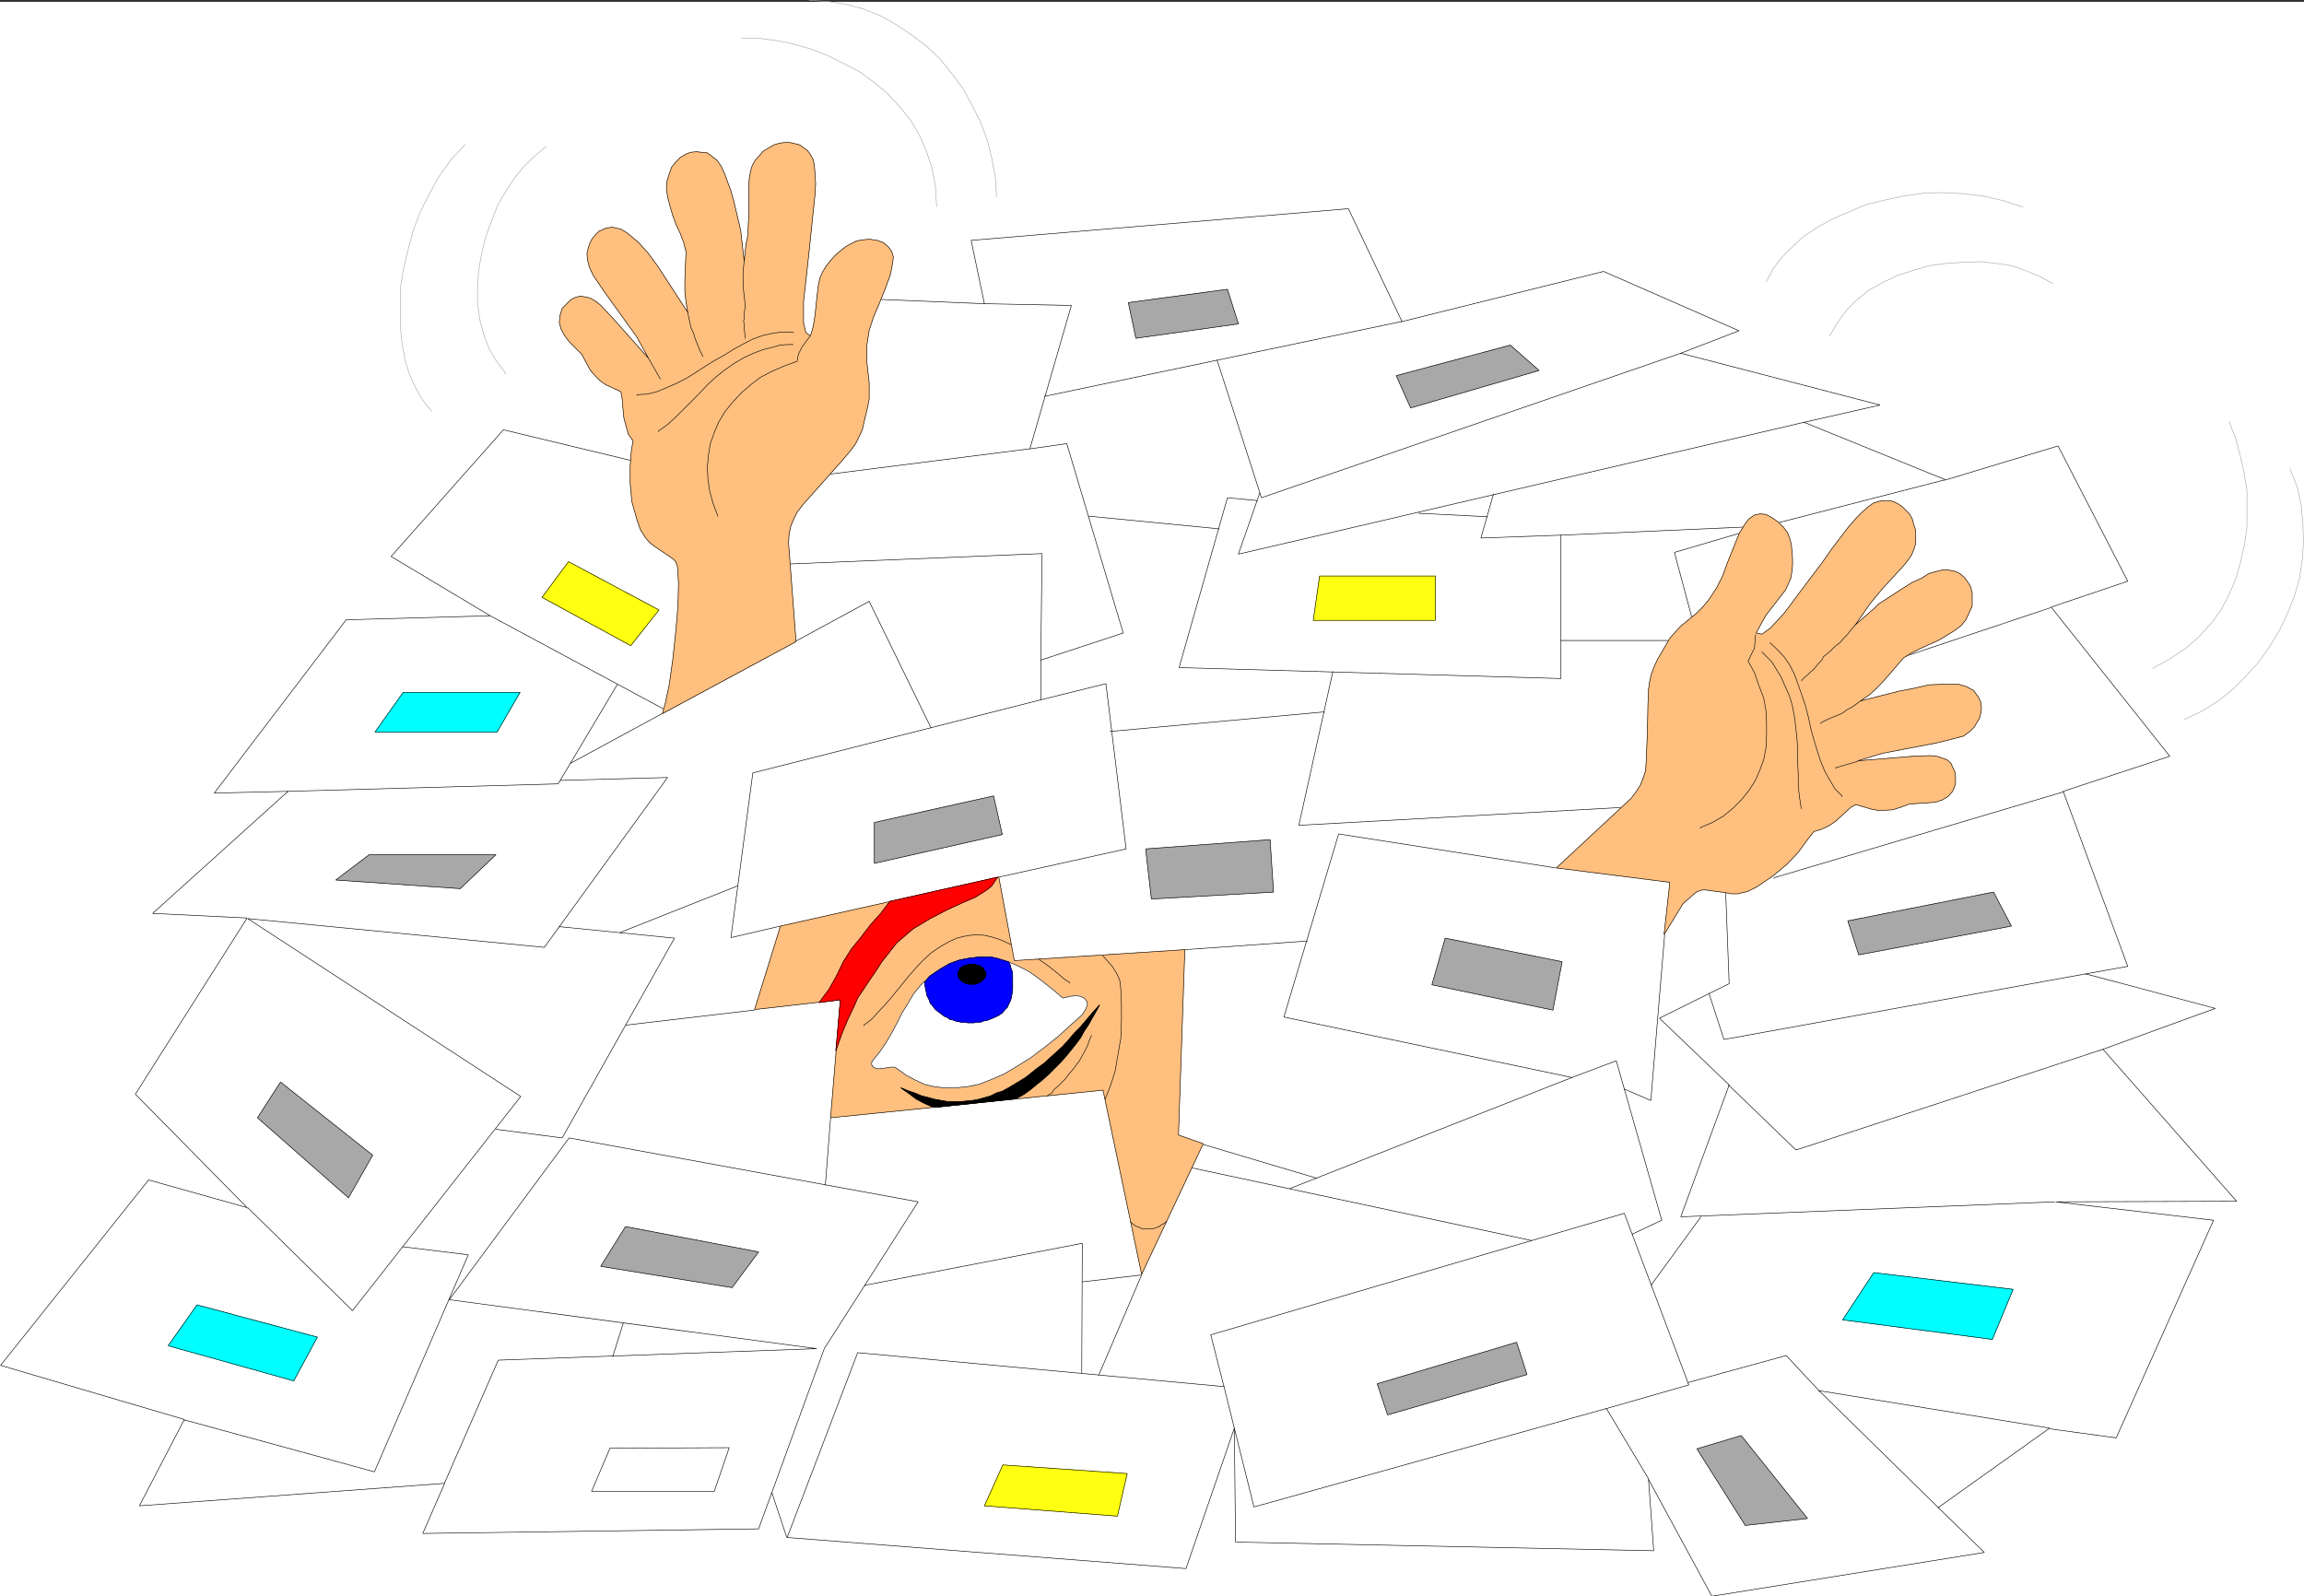 <svg width="3996.021" height="2768.801" viewBox="0 0 2997.016 2076.601" xmlns="http://www.w3.org/2000/svg"><rect x="0" y="0" width="2997.016" height="2076.601" fill="#333333" stroke="none"/><defs><clipPath id="a"><path d="M0 0h2998v2074.219H0Zm0 0"/></clipPath><clipPath id="b"><path d="M0 0h2997v2074.219H0Zm0 0"/></clipPath><clipPath id="c"><path d="M0 269h2910v1805.219H0Zm0 0"/></clipPath><clipPath id="d"><path d="M0 268h2910v1806.219H0Zm0 0"/></clipPath></defs><g clip-path="url(#a)" transform="translate(0 2.382)"><path style="fill:#fff;fill-opacity:1;fill-rule:nonzero;stroke:none" d="M0 2074.219h2997.016V-1.988H0Zm0 0"/></g><g clip-path="url(#b)" transform="translate(0 2.382)"><path style="fill:#fff;fill-opacity:1;fill-rule:evenodd;stroke:#fff;stroke-width:.19;stroke-linecap:square;stroke-linejoin:bevel;stroke-miterlimit:10;stroke-opacity:1" d="M.19 0h766.12v531H.19Zm0 0" transform="matrix(3.91 0 0 -3.91 0 2074.22)"/></g><g clip-path="url(#c)" transform="translate(0 2.382)"><path style="fill:#fff;fill-opacity:1;fill-rule:evenodd;stroke:none" d="m239.762 1844.273-58.453 112.372 397.097-29.247-28.465 65.18 436.825-5.98 17.246-47.196 19.469 58.418 519.25 40.465 62.91-182.789 1.527 148.305 543.957 11.261-6.766-92.902 82.426 152.059 354.402-56.93-59.94-58.414 143.847-102.598 87.664 11.965 126.605-283.125-205.273-23.969 235.262-.742-173.836-197.726 146.117-53.176-168.602-44.926 54.703-9.738-83.91-227.719 138.61-45.668-154.329-194.016 99.63-33.703-90.637-175.988-146.118 44.184-184.316-74.918 98.883-22.442-259.23-67.41 75.695-29.246-176.106-77.144-262.203 65.18-69.715-146.821-490.746 41.21 17.242 82.384-146.113-5.98-131.105 253.913-348.418-83.906L508.73 721.555l128.875 77.144-187.289 5.239-171.613 225.453 95.914-2.27-176.066 158.785 122.89 5.985-145.375 229.203 145.375 147.562-128.132-35.972L.742 1773.894zm0 0"/></g><g clip-path="url(#d)" transform="translate(0 2.382)"><path style="fill:none;stroke:#fff;stroke-width:.19;stroke-linecap:square;stroke-linejoin:bevel;stroke-miterlimit:10;stroke-opacity:1" d="M61.32 58.81 46.37 30.07l101.56 7.48-7.28-16.67 111.72 1.53 4.41 12.07 4.98-14.94 132.8-10.35 16.09 46.75.39-37.93 139.12-2.88-1.73 23.76L569.51 0l90.64 14.56-15.33 14.94 36.79 26.24 22.42-3.06 32.38 72.41-52.5 6.13 60.17.19-44.46 50.57 37.37 13.6-43.12 11.49 13.99 2.49-21.46 58.24 35.45 11.68-39.47 49.62 25.48 8.62-23.18 45.01-37.37-11.3-47.14 19.16 25.29 5.74-66.3 17.24 19.36 7.48-45.04 19.73-67.06-16.67-17.83 37.55-125.51-10.54 4.41-21.07-37.37 1.53-33.53-64.94-89.11 21.46-37.37-42.15 32.96-19.73-47.9-1.34-43.89-57.66 24.53.58-45.03-40.61 31.43-1.53-37.18-58.62 37.18-37.74-32.77 9.2L.19 76.81zm0 0" transform="matrix(3.91 0 0 -3.91 0 2074.22)"/><path style="fill:none;stroke:#000;stroke-width:.19;stroke-linecap:square;stroke-linejoin:bevel;stroke-miterlimit:10;stroke-opacity:1" d="M61.32 58.81 46.37 30.07l101.56 7.48-7.28-16.67 111.72 1.53 4.41 12.07 4.98-14.94 132.8-10.35 16.09 46.75.39-37.93 139.12-2.88-1.73 23.76L569.51 0l90.64 14.56-15.33 14.94 36.79 26.24 22.42-3.06 32.38 72.41-52.5 6.13 60.17.19-44.46 50.57 37.37 13.6-43.12 11.49 13.99 2.49-21.46 58.24 35.45 11.68-39.47 49.62 25.48 8.62-23.18 45.01-37.37-11.3-47.14 19.16 25.29 5.74-66.3 17.24 19.36 7.48-45.04 19.73-67.06-16.67-17.83 37.55-125.51-10.54 4.41-21.07-37.37 1.53-33.53-64.94-89.11 21.46-37.37-42.15 32.96-19.73-47.9-1.34-43.89-57.66 24.53.58-45.03-40.61 31.43-1.53-37.18-58.62 37.18-37.74-32.77 9.2L.19 76.81zm0 0" transform="matrix(3.91 0 0 -3.91 0 2074.22)"/></g><path style="fill:none;stroke:#000;stroke-width:.19;stroke-linecap:square;stroke-linejoin:bevel;stroke-miterlimit:10;stroke-opacity:1" d="m327.49 430.05 28.93-.58-13.79-47.69-66.5-8.43v-.19m66.69 8.62 12.07 1.72 18.78-63.02-27.4-9.01v-13.21l21.65 5.36 6.71-54.98-42.35-9.38v-.2m-126.86 64.37-19.74-33.14-89.87-2.49v-.19" transform="matrix(3.91 0 0 -3.91 0 2076.602)"/><path style="fill:none;stroke:#000;stroke-width:.19;stroke-linecap:square;stroke-linejoin:bevel;stroke-miterlimit:10;stroke-opacity:1" d="m186.45 271.44 35.64.96-41-56.51-98.69 9.57 90.83-59.19-55.96-71.26L82.4 129.3v-.19" transform="matrix(3.91 0 0 -3.91 0 2076.602)"/><path style="fill:none;stroke:#000;stroke-width:.19;stroke-linecap:square;stroke-linejoin:bevel;stroke-miterlimit:10;stroke-opacity:1" d="m133.95 116.28 21.84-2.69-31.23-72.21-63.05 17.24v-.19m86.42-20.69 17.83 40.8 105.96 3.83-122.25 16.28 39.86 53.83 116.12-21.26-31.23-48.85-17.44-47.89v-.19m5.17-14.56 23.38 61.3 121.87-11.3 9.97-40.04 117.27 32.76 13.99-23.37v-.19M681.8 55.94l-76.65 12.45 39.67-38.89v-.19m38.71 101.91-124.37-4.98 16.1 43.86-23.19 22.22 23.19 11.5-1.15 30.26v-.19" transform="matrix(3.91 0 0 -3.91 0 2076.602)"/><path style="fill:none;stroke:#000;stroke-width:.19;stroke-linecap:square;stroke-linejoin:bevel;stroke-miterlimit:10;stroke-opacity:1" d="m568.55 200.56 4.98-15.32 120.34 21.83v-.19m5.75-24.9-102.13-33.52-22.42 21.64v-.19m111.33 97.7-96.2-28.55v-.19m91.98 90.04-48.09-16.1v-.19m-215.77 51.92-9.97.95-16.09-56.51 127.04-3.64v47.7l60.56 2.68v-.19m12.07 1.73 55 14.17v-.19" transform="matrix(3.91 0 0 -3.91 0 2076.602)"/><path style="fill:none;stroke:#000;stroke-width:.19;stroke-linecap:square;stroke-linejoin:bevel;stroke-miterlimit:10;stroke-opacity:1" d="M519.3 317.99h35.84v-.19m-111.72-10.16-11.31-51.14 107.51 5.94v-.2m-22.04-19.92-72.24 11.3-18.21-60.91 95.81-20.12 14.76 5.56 15.14-53.06-9.77-4.6v-.19m22.8 5.94-16.48-22.61v-.19" transform="matrix(3.91 0 0 -3.91 0 2076.602)"/><path style="fill:none;stroke:#000;stroke-width:.19;stroke-linecap:square;stroke-linejoin:bevel;stroke-miterlimit:10;stroke-opacity:1" d="m407.2 69.73-4.4 17.24 137.58 40.42 21.46-57.09-27.4-7.85v-.19" transform="matrix(3.91 0 0 -3.91 0 2076.602)"/><path style="fill:none;stroke:#000;stroke-width:.19;stroke-linecap:square;stroke-linejoin:bevel;stroke-miterlimit:10;stroke-opacity:1" d="m561.46 71.07 32.77 9 10.92-11.68v-.2m-208.68 74.33 112.87-24.14v-.19m-80.29 17.43 93.89 36.97v-.19" transform="matrix(3.91 0 0 -3.91 0 2076.602)"/><path style="fill:none;stroke:#000;stroke-width:.19;stroke-linecap:square;stroke-linejoin:bevel;stroke-miterlimit:10;stroke-opacity:1" d="m400.11 150.37 37.94-11.3v-.19m-78.18-64.56.19 43.11-72.43-13.99v-.19m-11.31 55.94-1.72-22.23v-.19m85.46-32.18 19.74 2.3-14.18-33.14v-.19m-200.63 81.79 22.04-2.87 37.36 66.47-38.32 3.83v-.19m160.2 75.67-95.82-24.33-7.28-54.79 16.48 3.83v-.19m-51.35-32.75 42.54 4.98v-.2" transform="matrix(3.91 0 0 -3.91 0 2076.602)"/><path style="fill:none;stroke:#000;stroke-width:.19;stroke-linecap:square;stroke-linejoin:bevel;stroke-miterlimit:10;stroke-opacity:1" d="m245.47 236.38-39.09-15.51v-.19m-16.48 56.51 99.26 53.82 20.51-41.95v-.19m-46.76 54.59 83.74 3.45-.38-35.24v-.2m-183.2 14.75L221.14 295v-.19m141.03 64.55 43.31-4.21v-.19m-58.06 44.25 118.8 24.9v-.19" transform="matrix(3.91 0 0 -3.91 0 2076.602)"/><path style="fill:none;stroke:#000;stroke-width:.19;stroke-linecap:square;stroke-linejoin:bevel;stroke-miterlimit:10;stroke-opacity:1" d="m404.9 411.28 14.76-45.79 139.5 48.08v-.19" transform="matrix(3.91 0 0 -3.91 0 2076.602)"/><path style="fill:none;stroke:#000;stroke-width:.19;stroke-linecap:square;stroke-linejoin:bevel;stroke-miterlimit:10;stroke-opacity:1" d="m419.08 367.03-7.09-20.31 188.18 43.87v-.19" transform="matrix(3.91 0 0 -3.91 0 2076.602)"/><path style="fill:none;stroke:#000;stroke-width:.19;stroke-linecap:square;stroke-linejoin:bevel;stroke-miterlimit:10;stroke-opacity:1" d="m519.3 353.04-26.63-.96 4.21 14.75v-.19" transform="matrix(3.91 0 0 -3.91 0 2076.602)"/><path style="fill:none;stroke:#000;stroke-width:.19;stroke-linecap:square;stroke-linejoin:bevel;stroke-miterlimit:10;stroke-opacity:1" d="m471.97 360.32 22.81-1.15v-.19m-125.52-71.26 71.29 6.51v-.19m-46.38-78.92 40.63 2.87v-.19m119 2.3-4.6-55.17-8.82 3.83v-.19M207.34 90.8l-3.45-10.92v-.19m374.63 273.93-21.47-6.32 5.75-21.46v-.19" transform="matrix(3.91 0 0 -3.91 0 2076.602)"/><path style="fill:#fff;fill-opacity:1;fill-rule:evenodd;stroke:#fff;stroke-width:.19;stroke-linecap:square;stroke-linejoin:bevel;stroke-miterlimit:10;stroke-opacity:1" d="m202.93 49.23 39.67.19-4.99-14.56H196.8zm0 0" transform="matrix(3.91 0 0 -3.91 0 2076.602)"/><path style="fill:none;stroke:#000;stroke-width:.19;stroke-linecap:square;stroke-linejoin:bevel;stroke-miterlimit:10;stroke-opacity:1" d="m202.93 49.23 39.67.19-4.99-14.56H196.8zm0 0" transform="matrix(3.91 0 0 -3.91 0 2076.602)"/><path style="fill:none;stroke:#a8a8a8;stroke-width:.19;stroke-linecap:square;stroke-linejoin:bevel;stroke-miterlimit:10;stroke-opacity:1" d="m154.64 482.92-4.6-4.98-4.02-5.56-3.26-5.94-3.07-6.13-2.29-6.12-1.73-6.52-1.53-6.51-.96-6.13v-12.26l.57-5.94.96-5.36 1.54-4.98 2.1-4.6 2.3-4.02 2.88-3.45v-.19m38.13 88.11-3.64-3.06-3.64-3.45-3.26-4.02-2.87-4.41-2.69-4.59-2.1-5.37-1.92-5.36-1.34-5.56-.96-5.36-.38-5.56v-5.55l.76-5.36 1.34-4.99 1.73-4.59 2.49-4.22 3.07-4.02v-.19m78.56 111.68h5.75l5.94-.77 5.56-1.15 5.94-1.72 5.37-2.11 5.36-2.68 5.17-2.68 4.99-3.64 4.21-3.45 4.03-4.41 3.64-4.4 3.06-5.17 2.3-5.18 1.92-5.74 1.15-6.13.38-6.52v-.19M269.23 531l6.14-.38 6.13-.96 5.75-1.53 5.74-2.3 5.37-3.07 5.17-3.45 4.99-3.83 4.4-4.21 3.84-4.79 3.83-5.17 2.87-5.37 2.88-5.74 2.11-5.75 1.53-6.13 1.15-6.13.38-6.32v-.19m341.48-3.45-6.52 2.11-6.71 1.53-6.51.77-6.9.38-6.32-.19-6.71-.96-6.32-1.34-6.33-1.53-5.75-2.49-5.36-2.3-5.17-2.88-4.6-3.06-3.84-3.64-3.45-3.45-2.68-3.64-2.11-4.02v-.19m95.24-.58-4.21 2.3-4.6 1.92-4.79 1.72-5.18.77-5.36.57-5.56-.19-5.75-.38-5.75-.77-5.17-1.53-5.37-1.72-4.79-2.3-4.79-2.69-3.83-3.06-3.45-3.45-3.07-4.21-2.49-4.22v-.19m132.8-28.54 2.11-5.36 1.53-5.75 1.34-5.94.96-5.94v-11.87l-.77-5.75-1.34-5.94-1.53-5.55-2.3-5.37-2.68-5.17-3.45-4.6-4.03-4.4-4.4-3.83-5.18-3.45-5.56-3.07v-.19m45.61 66.47 2.3-5.94 1.34-5.94.58-6.13.19-6.32-.38-5.93-.96-6.33-1.73-5.93-2.3-5.75-2.68-5.56-3.26-5.36-3.64-5.17-4.21-4.6-4.41-4.41-4.79-3.83-5.18-3.25-5.94-2.88v-.19" transform="matrix(3.91 0 0 -3.91 0 2076.602)"/><path style="fill:#ffbf7f;fill-opacity:1;fill-rule:evenodd;stroke:#ffbf7f;stroke-width:.19;stroke-linecap:square;stroke-linejoin:bevel;stroke-miterlimit:10;stroke-opacity:1" d="m220.37 293.66 44.46 23.94-2.5 32.95.2 2.88.57 2.68.96 2.3 1.15 2.29 1.92 2.49 6.13 6.9 6.32 7.09 3.26 3.83 1.72 2.3.96 1.91 1.34 2.88.58 2.49 1.15 4.79.57 2.87v5.56l-.76 6.7v5.75l.76 4.98 1.54 4.59 1.72 4.03 2.3 5.74 1.53 4.22.58 3.06.38 2.68-.57 1.92-1.15 1.53-1.54 1.34-2.11.77-2.49.38-2.3-.19-2.1-.38-1.92-.96-1.72-.96-1.92-1.53-1.73-1.53-1.53-1.73-1.34-1.72-1.15-1.92-.77-1.72-.57-2.3-.38-3.06-.77-7.28-.58-3.64-.95-3.26-1.54 1.15-.76 3.26v7.08l1.15 10.16 1.15 10.72.57 5.56.96 9.19.19 3.64-.19 3.07-.19 2.49-.39 2.3-.95 1.72-.96 1.34-1.34.96-1.34.96-1.54.38-1.72.39h-1.54l-1.72-.2-1.92-.57-1.72-.96-1.92-1.15-1.15-1.34-1.53-1.72-.96-1.73-.57-1.91-.39-2.11-.19-2.68v-9.96l-.38-6.9-.58-2.87-.57-5.37-.96 8.24-.19 1.92-2.3 9.77-.96 3.44-1.15 3.07-.96 2.68-1.15 2.49-1.34 1.92-1.72 1.34-1.53 1.15-1.92.19-1.73.19-1.91-.19-1.53-.58-1.92-1.15-1.53-1.53-1.35-1.72-.76-2.11-.77-2.49-.19-2.68.38-2.49.77-3.07.96-3.25 1.15-3.07 1.34-2.87 1.15-3.07.77-3.06-.39-9.2v-4.02l.39-3.45.57-3.44-7.09 10.91-2.87 4.41-3.07 4.21-3.26 3.64-3.64 3.07-1.15.77-1.34.76-1.15.19-1.53.39-1.15-.2-1.15-.19-1.15-.57-.96-.38-1.15-1.15-1.15-1.35-.77-1.53-.57-1.72-.38-1.73.19-2.1.57-2.3 1.34-2.87 3.64-5.37 10.74-14.94 4.02-7.28-12.26 13.79-3.84 4.03-1.72 1.34-1.73.95-1.72.39-1.53.19-1.54-.38-1.53-.77-1.34-1.34-1.53-1.53-.77-2.49-.19-2.3.57-2.11 1.15-2.11 1.54-2.1 2.1-2.11 2.11-2.11 1.53-2.87 1.35-2.49 1.72-1.92 1.53-1.53 1.92-1.34 1.72-.77 3.26-1.53.38-2.11.58-6.51.77-2.87.76-2.69 1.54-2.1-.58-3.45-.38-4.98v-5.75l.57-6.13 1.73-6.13 1.15-3.25 1.72-2.69 1.34-1.53 1.73-1.34 5.94-4.02.96-.96.57-1.53.38-5.56-.19-7.66-.76-8.81-.96-9-1.15-8.24-1.34-6.32zm0 0" transform="matrix(3.91 0 0 -3.91 0 2076.602)"/><path style="fill:none;stroke:#000;stroke-width:.19;stroke-linecap:square;stroke-linejoin:bevel;stroke-miterlimit:10;stroke-opacity:1" d="m220.37 293.66 44.46 23.94-2.5 32.95.2 2.88.57 2.68.96 2.3 1.15 2.29 1.92 2.49 6.13 6.9 6.32 7.09 3.26 3.83 1.72 2.3.96 1.91 1.34 2.88.58 2.49 1.15 4.79.57 2.87v5.56l-.76 6.7v5.75l.76 4.98 1.54 4.59 1.72 4.03 2.3 5.74 1.53 4.22.58 3.06.38 2.68-.57 1.92-1.15 1.53-1.54 1.34-2.11.77-2.49.38-2.3-.19-2.1-.38-1.92-.96-1.72-.96-1.92-1.53-1.73-1.53-1.53-1.73-1.34-1.72-1.15-1.92-.77-1.72-.57-2.3-.38-3.06-.77-7.28-.58-3.64-.95-3.26-1.54 1.15-.76 3.26v7.08l1.15 10.16 1.15 10.72.57 5.56.96 9.19.19 3.64-.19 3.07-.19 2.49-.39 2.3-.95 1.72-.96 1.34-1.34.96-1.34.96-1.54.38-1.72.39h-1.54l-1.72-.2-1.92-.57-1.72-.96-1.92-1.15-1.15-1.34-1.53-1.72-.96-1.73-.57-1.91-.39-2.11-.19-2.68v-9.96l-.38-6.9-.58-2.87-.57-5.37-.96 8.24-.19 1.92-2.3 9.77-.96 3.44-1.15 3.07-.96 2.68-1.15 2.49-1.34 1.92-1.72 1.34-1.53 1.15-1.92.19-1.73.19-1.91-.19-1.53-.58-1.92-1.15-1.53-1.53-1.35-1.72-.76-2.11-.77-2.49-.19-2.68.38-2.49.77-3.07.96-3.25 1.15-3.07 1.34-2.87 1.15-3.07.77-3.06-.39-9.2v-4.02l.39-3.45.57-3.44-7.09 10.91-2.87 4.41-3.07 4.21-3.26 3.64-3.64 3.07-1.15.77-1.34.76-1.15.19-1.53.39-1.15-.2-1.15-.19-1.15-.57-.96-.38-1.15-1.15-1.15-1.35-.77-1.53-.57-1.72-.38-1.73.19-2.1.57-2.3 1.34-2.87 3.64-5.37 10.74-14.94 4.02-7.28-12.26 13.79-3.84 4.03-1.72 1.34-1.73.95-1.72.39-1.53.19-1.54-.38-1.53-.77-1.34-1.34-1.53-1.53-.77-2.49-.19-2.3.57-2.11 1.15-2.11 1.54-2.1 2.1-2.11 2.11-2.11 1.53-2.87 1.35-2.49 1.72-1.92 1.53-1.53 1.92-1.34 1.72-.77 3.26-1.53.38-2.11.58-6.51.77-2.87.76-2.69 1.54-2.1-.58-3.45-.38-4.98v-5.75l.57-6.13 1.73-6.13 1.15-3.25 1.72-2.69 1.34-1.53 1.73-1.34 5.94-4.02.96-.96.57-1.53.38-5.56-.19-7.66-.76-8.81-.96-9-1.15-8.24-1.34-6.32zm0 0" transform="matrix(3.91 0 0 -3.91 0 2076.602)"/><path style="fill:none;stroke:#000;stroke-width:.19;stroke-linecap:square;stroke-linejoin:bevel;stroke-miterlimit:10;stroke-opacity:1" d="m269.42 419.13-1.34-1.72-1.34-1.92-1.15-2.3-.38-2.3-4.22-1.53-4.02-1.72-4.03-2.11-3.25-2.49-3.07-2.68-2.87-3.07-2.49-3.06-2.11-3.45-1.54-3.64-1.34-3.83-.57-3.64-.38-4.02.19-3.84.57-4.02 1.15-4.21 1.53-4.02v-.2m25.3 61.11-3.26.19-3.45-.38-3.45-.77-3.25-1.15-3.07-1.53-3.45-1.91-3.07-1.92-3.45-1.92-3.06-1.91-3.26-2.11-3.06-1.91-3.45-1.73-3.07-1.34-3.26-1.34-3.06-.77-3.45-.19v-.19m51.93 16.86h-2.11l-2.3-.19-2.68-.77-3.07-.77-3.06-1.15-3.26-1.53-3.26-1.91-3.26-2.3-2.87-2.3-2.68-2.49-2.5-2.68-2.87-2.88-2.49-2.49-2.68-2.68-2.69-2.49-3.06-2.11v-.19m28.55 56.9-.19-1.92-.19-2.3v-3.64l.19-2.11.19-2.1.38-2.88-.19-1.34-.19-1.34v-1.34l-.19-1.34.19-1.15v-1.53l.19-1.15.19-1.53v-.19m-19.16 8.62.38-1.92.39-1.72.38-1.73.77-1.53.57-1.92.77-1.91.76-1.92.96-1.91v-.19m-18.01-.58 3.83-6.7v-.2" transform="matrix(3.91 0 0 -3.91 0 2076.602)"/><path style="fill:#ffbf7f;fill-opacity:1;fill-rule:evenodd;stroke:#ffbf7f;stroke-width:.19;stroke-linecap:square;stroke-linejoin:bevel;stroke-miterlimit:10;stroke-opacity:1" d="m553.6 220.1 1.92 17.43-37.75 4.79 24.91 23.18 1.73 2.3 1.34 2.11.96 2.49.76 2.29.19 3.26.39 9.2.19 9.57.19 4.98.38 2.69.58 2.49.96 2.49 1.15 2.49 2.49 4.21 1.53 2.68 1.53 1.73 2.11 2.3 5.18 4.21 2.1 2.11 1.92 2.3 2.68 4.02 2.11 4.21 1.53 4.22 2.3 5.74 1.73 4.22 1.53 2.49 1.53 2.11 1.92 1.34 1.92.38 1.91-.19 2.11-1.15 1.92-1.34 1.72-1.73 1.34-1.72.77-1.92.57-2.1.2-2.3.19-2.3v-2.3l-.19-2.11-.39-2.29-.76-1.73-.96-2.11-1.92-2.49-4.6-5.93-1.72-3.07-1.54-2.87 1.92-.39 2.88 2.11 4.59 4.98 6.14 8.24 6.51 8.62 3.07 4.4 5.55 7.28 2.5 2.88 2.1 2.1 1.92 1.73 1.92 1.34 1.91.57 1.73.2h1.53l1.53-.39 1.54-.76 1.34-.96 1.15-1.15 1.15-1.15.95-1.72.58-2.11.57-1.73v-4.21l-.57-1.92-.77-1.91-1.15-1.72-1.53-1.92-2.11-2.3-4.79-5.17-4.41-5.36-1.72-2.5-3.07-4.4 6.33 5.55 1.34 1.35 8.24 5.36 3.06 1.91 3.07 1.35 2.3 1.53 2.68.76 2.3.58 2.11-.19 1.92-.39 1.53-.76 1.53-1.34.96-1.34.96-1.54.57-2.1v-4.41l-.95-2.11-1.15-2.49-1.54-1.91-2.3-1.73-2.49-1.53-2.87-1.72-3.07-1.34-2.87-1.34-3.07-1.54-2.49-1.53-5.94-6.9-2.87-3.06-2.5-2.3-3.06-2.11 12.84 3.26 4.98.96 4.98 1.15 5.18.19h4.59l1.35-.38 1.34-.39 1.34-.76 1.15-.58.57-.96.77-.95.58-1.15.38-.96.19-1.73-.19-1.72-.38-1.53-.96-1.73-.96-1.53-1.34-1.34-2.11-1.53-2.87-.77-6.14-1.53-9-1.72-9.01-1.73-8.24-2.49 18.59 1.53 5.56.2 2.1-.2 1.73-.57 1.72-.58 1.34-1.14.58-1.35.77-1.53.19-1.91v-2.3l-.96-2.3-1.53-1.73-1.92-1.14-2.3-.77-2.68-.19-2.88-.19-3.06-.2-3.07-1.14-2.49-.77-2.68-.19h-2.3l-2.11.38-1.92.58-3.25.95-1.73-.95-4.98-4.6-2.3-1.53-2.49-1.15-2.49-.77-2.11-2.68-3.07-4.22-3.83-4.02-4.6-3.83-5.36-3.64-3.07-1.53-3.26-.77h-2.11l-1.91.38-7.09.96-1.34-.19-1.34-.57-4.41-3.84zm0 0" transform="matrix(3.91 0 0 -3.91 0 2076.602)"/><path style="fill:none;stroke:#000;stroke-width:.19;stroke-linecap:square;stroke-linejoin:bevel;stroke-miterlimit:10;stroke-opacity:1" d="m553.6 220.1 1.92 17.43-37.75 4.79 24.91 23.18 1.73 2.3 1.34 2.11.96 2.49.76 2.29.19 3.26.39 9.2.19 9.57.19 4.98.38 2.69.58 2.49.96 2.49 1.15 2.49 2.49 4.21 1.53 2.68 1.53 1.73 2.11 2.3 5.18 4.21 2.1 2.11 1.92 2.3 2.68 4.02 2.11 4.21 1.53 4.22 2.3 5.74 1.73 4.22 1.53 2.49 1.53 2.11 1.92 1.34 1.92.38 1.91-.19 2.11-1.15 1.92-1.34 1.72-1.73 1.34-1.72.77-1.92.57-2.1.2-2.3.19-2.3v-2.3l-.19-2.11-.39-2.29-.76-1.73-.96-2.11-1.92-2.49-4.6-5.93-1.72-3.07-1.54-2.87 1.92-.39 2.88 2.11 4.59 4.98 6.14 8.24 6.51 8.62 3.07 4.4 5.55 7.28 2.5 2.88 2.1 2.1 1.92 1.73 1.92 1.34 1.91.57 1.73.2h1.53l1.53-.39 1.54-.76 1.34-.96 1.15-1.15 1.15-1.15.95-1.72.58-2.11.57-1.73v-4.21l-.57-1.92-.77-1.91-1.15-1.72-1.53-1.92-2.11-2.3-4.79-5.17-4.41-5.36-1.72-2.5-3.07-4.4 6.33 5.55 1.34 1.35 8.24 5.36 3.06 1.91 3.07 1.35 2.3 1.53 2.68.76 2.3.58 2.11-.19 1.92-.39 1.53-.76 1.53-1.34.96-1.34.96-1.54.57-2.1v-4.41l-.95-2.11-1.15-2.49-1.54-1.91-2.3-1.73-2.49-1.53-2.87-1.72-3.07-1.34-2.87-1.34-3.07-1.54-2.49-1.53-5.94-6.9-2.87-3.06-2.5-2.3-3.06-2.11 12.84 3.26 4.98.96 4.98 1.15 5.18.19h4.59l1.35-.38 1.34-.39 1.34-.76 1.15-.58.57-.96.77-.95.58-1.15.38-.96.19-1.73-.19-1.72-.38-1.53-.96-1.73-.96-1.53-1.34-1.34-2.11-1.53-2.87-.77-6.14-1.53-9-1.72-9.01-1.73-8.24-2.49 18.59 1.53 5.56.2 2.1-.2 1.73-.57 1.72-.58 1.34-1.14.58-1.35.77-1.53.19-1.91v-2.3l-.96-2.3-1.53-1.73-1.92-1.14-2.3-.77-2.68-.19-2.88-.19-3.06-.2-3.07-1.14-2.49-.77-2.68-.19h-2.3l-2.11.38-1.92.58-3.25.95-1.73-.95-4.98-4.6-2.3-1.53-2.49-1.15-2.49-.77-2.11-2.68-3.07-4.22-3.83-4.02-4.6-3.83-5.36-3.64-3.07-1.53-3.26-.77h-2.11l-1.91.38-7.09.96-1.34-.19-1.34-.57-4.41-3.84zm0 0" transform="matrix(3.91 0 0 -3.91 0 2076.602)"/><path style="fill:none;stroke:#000;stroke-width:.19;stroke-linecap:square;stroke-linejoin:bevel;stroke-miterlimit:10;stroke-opacity:1" d="m584.07 319.9-.19-1.91-.19-2.49-1.15-2.3-.96-2.11 2.11-3.83 1.53-4.41 1.54-4.02.76-4.21.19-4.03v-4.21l-.19-4.02-.76-4.03-1.35-3.64-1.53-3.44-2.11-3.26-2.49-3.06-2.68-2.69-3.26-2.68-3.64-2.11-4.02-1.72v-.19m23.18 61.68 2.49-2.3 2.3-2.49 1.92-2.87 1.53-3.07 1.15-3.25 1.34-3.83 1.15-3.45.96-3.83.77-3.64.96-3.45 1.15-3.83 1.15-3.45 1.34-3.26 1.72-3.06 1.73-2.88 2.3-2.29v-.2m-26.64 48.09 1.53-1.54 1.73-1.72 1.53-2.49 1.53-2.49 1.35-3.07 1.53-3.44.96-3.26.76-4.21.39-3.45.38-3.64.19-3.83v-3.83l.19-3.64v-3.84l.39-3.64.57-3.83v-.19m18.01 61.11-1.34-1.53-1.34-1.73-1.15-1.15-1.34-1.53-1.53-1.15-1.73-1.72-2.11-1.73-.57-1.15-.96-.95-.96-1.15-.76-.96-.96-.77-.96-.95-1.15-.96-.96-.96v-.19m19.55-6.71-1.53-1.15-1.35-.95-1.53-.77-1.53-1.15-1.73-.77-1.91-.76-1.73-.77-1.91-.96v-.19m12.26-12.64-7.28-2.11v-.19" transform="matrix(3.91 0 0 -3.91 0 2076.602)"/><path style="fill:#a8a8a8;fill-opacity:1;fill-rule:evenodd;stroke:#a8a8a8;stroke-width:.19;stroke-linecap:square;stroke-linejoin:bevel;stroke-miterlimit:10;stroke-opacity:1" d="m93.32 171.06 30.66-24.33-8.05-14.17-30.27 26.63zm0 0" transform="matrix(3.91 0 0 -3.91 0 2076.602)"/><path style="fill:none;stroke:#000;stroke-width:.19;stroke-linecap:square;stroke-linejoin:bevel;stroke-miterlimit:10;stroke-opacity:1" d="m93.32 171.06 30.66-24.33-8.05-14.17-30.27 26.63zm0 0" transform="matrix(3.91 0 0 -3.91 0 2076.602)"/><path style="fill:#a8a8a8;fill-opacity:1;fill-rule:evenodd;stroke:#a8a8a8;stroke-width:.19;stroke-linecap:square;stroke-linejoin:bevel;stroke-miterlimit:10;stroke-opacity:1" d="M122.83 246.73h42.16l-11.88-11.3-41.39 2.87zm0 0" transform="matrix(3.91 0 0 -3.91 0 2076.602)"/><path style="fill:none;stroke:#000;stroke-width:.19;stroke-linecap:square;stroke-linejoin:bevel;stroke-miterlimit:10;stroke-opacity:1" d="M122.83 246.73h42.16l-11.88-11.3-41.39 2.87zm0 0" transform="matrix(3.91 0 0 -3.91 0 2076.602)"/><path style="fill:#a8a8a8;fill-opacity:1;fill-rule:evenodd;stroke:#a8a8a8;stroke-width:.19;stroke-linecap:square;stroke-linejoin:bevel;stroke-miterlimit:10;stroke-opacity:1" d="m208.1 122.98 44.27-8.43-8.81-11.87-43.7 7.08zm0 0" transform="matrix(3.91 0 0 -3.91 0 2076.602)"/><path style="fill:none;stroke:#000;stroke-width:.19;stroke-linecap:square;stroke-linejoin:bevel;stroke-miterlimit:10;stroke-opacity:1" d="m208.1 122.98 44.27-8.43-8.81-11.87-43.7 7.08zm0 0" transform="matrix(3.91 0 0 -3.91 0 2076.602)"/><path style="fill:#a8a8a8;fill-opacity:1;fill-rule:evenodd;stroke:#a8a8a8;stroke-width:.19;stroke-linecap:square;stroke-linejoin:bevel;stroke-miterlimit:10;stroke-opacity:1" d="m290.89 257.45 39.66 8.82 2.88-12.84-42.54-9.58zm0 0" transform="matrix(3.91 0 0 -3.91 0 2076.602)"/><path style="fill:none;stroke:#000;stroke-width:.19;stroke-linecap:square;stroke-linejoin:bevel;stroke-miterlimit:10;stroke-opacity:1" d="m290.89 257.45 39.66 8.82 2.88-12.84-42.54-9.58zm0 0" transform="matrix(3.91 0 0 -3.91 0 2076.602)"/><path style="fill:#a8a8a8;fill-opacity:1;fill-rule:evenodd;stroke:#a8a8a8;stroke-width:.19;stroke-linecap:square;stroke-linejoin:bevel;stroke-miterlimit:10;stroke-opacity:1" d="m480.79 218.95 38.9-7.85-3.07-16.09-40.24 8.43zm0 0" transform="matrix(3.91 0 0 -3.91 0 2076.602)"/><path style="fill:none;stroke:#000;stroke-width:.19;stroke-linecap:square;stroke-linejoin:bevel;stroke-miterlimit:10;stroke-opacity:1" d="m480.79 218.95 38.9-7.85-3.07-16.09-40.24 8.43zm0 0" transform="matrix(3.91 0 0 -3.91 0 2076.602)"/><path style="fill:#a8a8a8;fill-opacity:1;fill-rule:evenodd;stroke:#a8a8a8;stroke-width:.19;stroke-linecap:square;stroke-linejoin:bevel;stroke-miterlimit:10;stroke-opacity:1" d="m579.28 53.44 22.04-27.58-20.7-2.3-16.09 25.48Zm0 0" transform="matrix(3.91 0 0 -3.91 0 2076.602)"/><path style="fill:none;stroke:#000;stroke-width:.19;stroke-linecap:square;stroke-linejoin:bevel;stroke-miterlimit:10;stroke-opacity:1" d="m579.28 53.44 22.04-27.58-20.7-2.3-16.09 25.48Zm0 0" transform="matrix(3.91 0 0 -3.91 0 2076.602)"/><path style="fill:#a8a8a8;fill-opacity:1;fill-rule:evenodd;stroke:#a8a8a8;stroke-width:.19;stroke-linecap:square;stroke-linejoin:bevel;stroke-miterlimit:10;stroke-opacity:1" d="m458.18 70.69 46.37 13.79L508 73.75l-46.38-13.41zm0 0" transform="matrix(3.91 0 0 -3.91 0 2076.602)"/><path style="fill:none;stroke:#000;stroke-width:.19;stroke-linecap:square;stroke-linejoin:bevel;stroke-miterlimit:10;stroke-opacity:1" d="m458.18 70.69 46.37 13.79L508 73.75l-46.38-13.41zm0 0" transform="matrix(3.91 0 0 -3.91 0 2076.602)"/><path style="fill:#a8a8a8;fill-opacity:1;fill-rule:evenodd;stroke:#a8a8a8;stroke-width:.19;stroke-linecap:square;stroke-linejoin:bevel;stroke-miterlimit:10;stroke-opacity:1" d="m614.73 224.7 48.48 9.58 5.94-11.31-50.78-9.57zm0 0" transform="matrix(3.91 0 0 -3.91 0 2076.602)"/><path style="fill:none;stroke:#000;stroke-width:.19;stroke-linecap:square;stroke-linejoin:bevel;stroke-miterlimit:10;stroke-opacity:1" d="m614.73 224.7 48.48 9.58 5.94-11.31-50.78-9.57zm0 0" transform="matrix(3.91 0 0 -3.91 0 2076.602)"/><path style="fill:#a8a8a8;fill-opacity:1;fill-rule:evenodd;stroke:#a8a8a8;stroke-width:.19;stroke-linecap:square;stroke-linejoin:bevel;stroke-miterlimit:10;stroke-opacity:1" d="m464.5 406.1 37.94 10.16 9.58-8.43-42.73-12.45zm0 0" transform="matrix(3.91 0 0 -3.91 0 2076.602)"/><path style="fill:none;stroke:#000;stroke-width:.19;stroke-linecap:square;stroke-linejoin:bevel;stroke-miterlimit:10;stroke-opacity:1" d="m464.5 406.1 37.94 10.16 9.58-8.43-42.73-12.45zm0 0" transform="matrix(3.91 0 0 -3.91 0 2076.602)"/><path style="fill:#a8a8a8;fill-opacity:1;fill-rule:evenodd;stroke:#a8a8a8;stroke-width:.19;stroke-linecap:square;stroke-linejoin:bevel;stroke-miterlimit:10;stroke-opacity:1" d="m375.39 430.43 32.96 4.41 3.64-11.5-34.11-4.78zm0 0" transform="matrix(3.91 0 0 -3.91 0 2076.602)"/><path style="fill:none;stroke:#000;stroke-width:.19;stroke-linecap:square;stroke-linejoin:bevel;stroke-miterlimit:10;stroke-opacity:1" d="m375.39 430.43 32.96 4.41 3.64-11.5-34.11-4.78zm0 0" transform="matrix(3.91 0 0 -3.91 0 2076.602)"/><path style="fill:#a8a8a8;fill-opacity:1;fill-rule:evenodd;stroke:#a8a8a8;stroke-width:.19;stroke-linecap:square;stroke-linejoin:bevel;stroke-miterlimit:10;stroke-opacity:1" d="m381.14 248.64 41.39 3.07 1.15-17.43-40.62-2.3zm0 0" transform="matrix(3.91 0 0 -3.91 0 2076.602)"/><path style="fill:none;stroke:#000;stroke-width:.19;stroke-linecap:square;stroke-linejoin:bevel;stroke-miterlimit:10;stroke-opacity:1" d="m381.14 248.64 41.39 3.07 1.15-17.43-40.62-2.3zm0 0" transform="matrix(3.91 0 0 -3.91 0 2076.602)"/><path style="fill:#0ff;fill-opacity:1;fill-rule:evenodd;stroke:#0ff;stroke-width:.19;stroke-linecap:square;stroke-linejoin:bevel;stroke-miterlimit:10;stroke-opacity:1" d="m65.54 96.93 40.05-10.73-7.86-14.56-41.78 11.69Zm0 0" transform="matrix(3.91 0 0 -3.91 0 2076.602)"/><path style="fill:none;stroke:#000;stroke-width:.19;stroke-linecap:square;stroke-linejoin:bevel;stroke-miterlimit:10;stroke-opacity:1" d="m65.54 96.93 40.05-10.73-7.86-14.56-41.78 11.69Zm0 0" transform="matrix(3.91 0 0 -3.91 0 2076.602)"/><path style="fill:#0ff;fill-opacity:1;fill-rule:evenodd;stroke:#0ff;stroke-width:.19;stroke-linecap:square;stroke-linejoin:bevel;stroke-miterlimit:10;stroke-opacity:1" d="M134.14 300.75h38.9l-7.67-13.22h-40.62zm0 0" transform="matrix(3.91 0 0 -3.91 0 2076.602)"/><path style="fill:none;stroke:#000;stroke-width:.19;stroke-linecap:square;stroke-linejoin:bevel;stroke-miterlimit:10;stroke-opacity:1" d="M134.14 300.75h38.9l-7.67-13.22h-40.62zm0 0" transform="matrix(3.91 0 0 -3.91 0 2076.602)"/><path style="fill:#0ff;fill-opacity:1;fill-rule:evenodd;stroke:#0ff;stroke-width:.19;stroke-linecap:square;stroke-linejoin:bevel;stroke-miterlimit:10;stroke-opacity:1" d="m623.36 107.66 46.37-5.56-6.9-16.66-49.82 6.51zm0 0" transform="matrix(3.91 0 0 -3.91 0 2076.602)"/><path style="fill:none;stroke:#000;stroke-width:.19;stroke-linecap:square;stroke-linejoin:bevel;stroke-miterlimit:10;stroke-opacity:1" d="m623.36 107.66 46.37-5.56-6.9-16.66-49.82 6.51zm0 0" transform="matrix(3.91 0 0 -3.91 0 2076.602)"/><path style="fill:#ff1;fill-opacity:1;fill-rule:evenodd;stroke:#ff1;stroke-width:.19;stroke-linecap:square;stroke-linejoin:bevel;stroke-miterlimit:10;stroke-opacity:1" d="m189.13 344.23 30.09-16.09-9.39-11.88-29.51 16.09zm0 0" transform="matrix(3.91 0 0 -3.91 0 2076.602)"/><path style="fill:none;stroke:#000;stroke-width:.19;stroke-linecap:square;stroke-linejoin:bevel;stroke-miterlimit:10;stroke-opacity:1" d="m189.13 344.23 30.09-16.09-9.39-11.88-29.51 16.09zm0 0" transform="matrix(3.91 0 0 -3.91 0 2076.602)"/><path style="fill:#ff1;fill-opacity:1;fill-rule:evenodd;stroke:#ff1;stroke-width:.19;stroke-linecap:square;stroke-linejoin:bevel;stroke-miterlimit:10;stroke-opacity:1" d="M439.01 339.44h38.52v-14.75H436.9zm0 0" transform="matrix(3.91 0 0 -3.91 0 2076.602)"/><path style="fill:none;stroke:#000;stroke-width:.19;stroke-linecap:square;stroke-linejoin:bevel;stroke-miterlimit:10;stroke-opacity:1" d="M439.01 339.44h38.52v-14.75H436.9zm0 0" transform="matrix(3.91 0 0 -3.91 0 2076.602)"/><path style="fill:#ff1;fill-opacity:1;fill-rule:evenodd;stroke:#ff1;stroke-width:.19;stroke-linecap:square;stroke-linejoin:bevel;stroke-miterlimit:10;stroke-opacity:1" d="m333.62 43.68 41.39-2.88-3.26-14.17-44.26 3.44zm0 0" transform="matrix(3.91 0 0 -3.91 0 2076.602)"/><path style="fill:none;stroke:#000;stroke-width:.19;stroke-linecap:square;stroke-linejoin:bevel;stroke-miterlimit:10;stroke-opacity:1" d="m333.62 43.68 41.39-2.88-3.26-14.17-44.26 3.44zm0 0" transform="matrix(3.91 0 0 -3.91 0 2076.602)"/><path style="fill:#ffbf7f;fill-opacity:1;fill-rule:evenodd;stroke:#ffbf7f;stroke-width:.19;stroke-linecap:square;stroke-linejoin:bevel;stroke-miterlimit:10;stroke-opacity:1" d="m259.65 222.97-8.62-27.77 28.55 3.25-3.26-39.26 90.64 9.19 12.84-61.3 20.5 43.48-8.24 2.88 2.11 61.68-56.72-3.64-5.17 27.78zm0 0" transform="matrix(3.91 0 0 -3.91 0 2076.602)"/><path style="fill:none;stroke:#000;stroke-width:.19;stroke-linecap:square;stroke-linejoin:bevel;stroke-miterlimit:10;stroke-opacity:1" d="m259.65 222.97-8.62-27.77 28.55 3.25-3.26-39.26 90.64 9.19 12.84-61.3 20.5 43.48-8.24 2.88 2.11 61.68-56.72-3.64-5.17 27.78zm0 0" transform="matrix(3.91 0 0 -3.91 0 2076.602)"/><path style="fill:none;stroke:#000;stroke-width:.19;stroke-linecap:square;stroke-linejoin:bevel;stroke-miterlimit:10;stroke-opacity:1" d="m376.16 124.51.38-.38.19-.19.39-.19.38-.39.38-.19.39-.19.38-.19h.38l.39-.38h.38l.38-.2h3.26l.38.2h.39l.38.19.38.19h.39l.38.38h.19l.39.39.38.19.38.19.39.19.57.57v-.19" transform="matrix(3.91 0 0 -3.91 0 2076.602)"/><path style="fill:#fff;fill-opacity:1;fill-rule:evenodd;stroke:#fff;stroke-width:.19;stroke-linecap:square;stroke-linejoin:bevel;stroke-miterlimit:10;stroke-opacity:1" d="m353.55 199.03-2.88 2.49-2.68 2.11-2.68 2.1-2.68 1.92-2.88 1.53-2.87 1.34-2.88.96-2.87.77-2.68.38h-3.07l-3.07-.38-3.06-.58-3.26-1.15-2.68-1.53-2.11-1.34-2.11-1.72-2.68-2.49-2.49-3.07-1.92-3.26-1.92-3.06-1.72-3.45-1.72-3.26-1.92-3.25-2.11-3.07-2.49-3.06-.19-.96.38-.77.96-.57.96-.19 1.72.19 2.69.38h.95l.96-.57 2.88-2.11 2.87-1.53 3.26-1.53 3.26-.77 3.44-.38h3.65l3.83.38 3.83.77 4.02 1.53 4.41 1.91 4.22 2.49 4.6 2.88 4.6 3.45 4.79 3.83 4.4 4.02 3.45 3.06 1.15 1.92.58 1.34-.19 1.15-.96 1.15-1.15.57-1.73.2-1.72-.2zm0 0" transform="matrix(3.91 0 0 -3.91 0 2076.602)"/><path style="fill:none;stroke:#000;stroke-width:.19;stroke-linecap:square;stroke-linejoin:bevel;stroke-miterlimit:10;stroke-opacity:1" d="m353.55 199.03-2.88 2.49-2.68 2.11-2.68 2.1-2.68 1.92-2.88 1.53-2.87 1.34-2.88.96-2.87.77-2.68.38h-3.07l-3.07-.38-3.06-.58-3.26-1.15-2.68-1.53-2.11-1.34-2.11-1.72-2.68-2.49-2.49-3.07-1.92-3.26-1.92-3.06-1.72-3.45-1.72-3.26-1.92-3.25-2.11-3.07-2.49-3.06-.19-.96.38-.77.96-.57.96-.19 1.72.19 2.69.38h.95l.96-.57 2.88-2.11 2.87-1.53 3.26-1.53 3.26-.77 3.44-.38h3.65l3.83.38 3.83.77 4.02 1.53 4.41 1.91 4.22 2.49 4.6 2.88 4.6 3.45 4.79 3.83 4.4 4.02 3.45 3.06 1.15 1.92.58 1.34-.19 1.15-.96 1.15-1.15.57-1.73.2-1.72-.2zm0 0" transform="matrix(3.91 0 0 -3.91 0 2076.602)"/><path style="fill:#00f;fill-opacity:1;fill-rule:evenodd;stroke:#00f;stroke-width:.19;stroke-linecap:square;stroke-linejoin:bevel;stroke-miterlimit:10;stroke-opacity:1" d="m335.54 211.1-1.35.38-2.49.77-1.72.38h-4.6l-3.07-.38-3.06-.58-3.26-1.15-3.26-1.91-3.45-2.3-1.72-2.11.38-2.3.19-.76.19-1.15.39-.77.38-.77.38-1.14.58-.58.57-.77.58-.76.77-.58.76-.57.77-.58.76-.57.96-.38.77-.58.96-.19.96-.38.95-.19.96-.2h.96l1.15-.19h2.11l.96.19h1.15l.95.39 1.15.19 1.54.57 1.34.58 1.15.57 1.15.77.76.96.96.95.39.96.57 1.15.38 1.15.2 1.34.19 1.15v4.98l-.19 1.34-.39.96-.19.96zm0 0" transform="matrix(3.91 0 0 -3.91 0 2076.602)"/><path style="fill:none;stroke:#000;stroke-width:.19;stroke-linecap:square;stroke-linejoin:bevel;stroke-miterlimit:10;stroke-opacity:1" d="m335.54 211.1-1.35.38-2.49.77-1.72.38h-4.6l-3.07-.38-3.06-.58-3.26-1.15-3.26-1.91-3.45-2.3-1.72-2.11.38-2.3.19-.76.19-1.15.39-.77.38-.77.38-1.14.58-.58.57-.77.58-.76.77-.58.76-.57.77-.58.76-.57.96-.38.77-.58.96-.19.96-.38.95-.19.96-.2h.96l1.15-.19h2.11l.96.19h1.15l.95.39 1.15.19 1.54.57 1.34.58 1.15.57 1.15.77.76.96.96.95.39.96.57 1.15.38 1.15.2 1.34.19 1.15v4.98l-.19 1.34-.39.96-.19.96zm0 0" transform="matrix(3.91 0 0 -3.91 0 2076.602)"/><path style="fill:#000;fill-opacity:1;fill-rule:evenodd;stroke:#000;stroke-width:.19;stroke-linecap:square;stroke-linejoin:bevel;stroke-miterlimit:10;stroke-opacity:1" d="M323.27 210.33h.96l.77-.38.95-.19.58-.39.57-.38.39-.77.38-.57.19-.77-.19-.57-.38-.77-.39-.38-.57-.58-.58-.38-.95-.38-.77-.19h-1.92l-.76.19-.96.38-.58.38-.57.58-.38.38-.39.77v1.34l.39.57.38.77.57.38.58.39.96.19.76.38zm0 0" transform="matrix(3.91 0 0 -3.91 0 2076.602)"/><path style="fill:none;stroke:#000;stroke-width:.19;stroke-linecap:square;stroke-linejoin:bevel;stroke-miterlimit:10;stroke-opacity:1" d="M323.27 210.33h.96l.77-.38.95-.19.58-.39.57-.38.39-.77.38-.57.19-.77-.19-.57-.38-.77-.39-.38-.57-.58-.58-.38-.95-.38-.77-.19h-1.92l-.76.19-.96.38-.58.38-.57.58-.38.38-.39.77v1.34l.39.57.38.77.57.38.58.39.96.19.76.38zm0 0" transform="matrix(3.91 0 0 -3.91 0 2076.602)"/><path style="fill:none;stroke:#000;stroke-width:.19;stroke-linecap:square;stroke-linejoin:bevel;stroke-miterlimit:10;stroke-opacity:1" d="m336.3 216.84-3.83 1.73-2.49.76-2.49.58-2.49.19-2.11-.19-2.3-.38-2.3-.58-2.49-1.15-3.07-1.72-3.06-2.11-2.88-2.68-2.49-2.68-2.49-2.88-2.3-2.87-2.49-3.06-2.3-2.69-2.49-2.68-2.3-2.49-2.49-1.91v-.2" transform="matrix(3.91 0 0 -3.91 0 2076.602)"/><path style="fill:red;fill-opacity:1;fill-rule:evenodd;stroke:red;stroke-width:.19;stroke-linecap:square;stroke-linejoin:bevel;stroke-miterlimit:10;stroke-opacity:1" d="m292.99 227.19-3.44-3.83-3.07-4.03-3.26-4.02-2.68-4.21-2.3-4.79-2.49-4.41-1.73-2.3-1.53-2.1 7.09.95-1.53-17.04 2.11 5.93 1.91 4.6 1.92 4.02 1.34 3.07 1.92 2.87 1.91 2.88 2.11 3.06 2.11 3.26 4.98 6.32 5.37 4.6 5.74 3.44 5.56 2.88 4.98 2.3 4.41 1.91 2.49 1.53 1.73 1.15 1.34 1.15 1.91 2.88-35.83-8.05zm0 0" transform="matrix(3.91 0 0 -3.91 0 2076.602)"/><path style="fill:none;stroke:#000;stroke-width:.19;stroke-linecap:square;stroke-linejoin:bevel;stroke-miterlimit:10;stroke-opacity:1" d="m292.99 227.19-3.44-3.83-3.07-4.03-3.26-4.02-2.68-4.21-2.3-4.79-2.49-4.41-1.73-2.3-1.53-2.1 7.09.95-1.53-17.04 2.11 5.93 1.91 4.6 1.92 4.02 1.34 3.07 1.92 2.87 1.91 2.88 2.11 3.06 2.11 3.26 4.98 6.32 5.37 4.6 5.74 3.44 5.56 2.88 4.98 2.3 4.41 1.91 2.49 1.53 1.73 1.15 1.34 1.15 1.91 2.88-35.83-8.05zm52.7-15.33 3.26-2.3 2.87-2.29 2.49-2.11 1.54-.96v-.19m11.11 9 1.53-1.72 1.54-1.73 1.34-2.1.57-1.15.58-1.34.38-3.26.19-4.98v-5.17l-.19-5.75-.96-5.55-.95-5.56-1.54-4.79-1.72-4.4v-.2" transform="matrix(3.91 0 0 -3.91 0 2076.602)"/><path style="fill:#000;fill-opacity:1;fill-rule:evenodd;stroke:#000;stroke-width:.19;stroke-linecap:square;stroke-linejoin:bevel;stroke-miterlimit:10;stroke-opacity:1" d="m365.81 196.73-2.11-2.3-2.1-2.49-2.11-2.49-2.11-2.11-1.92-2.29-1.91-2.11-2.11-1.92-2.11-1.91-1.91-1.73-2.11-1.53-1.92-1.53-1.91-1.53-2.11-1.35-1.92-1.14-1.91-1.15-2.11-1.15-1.92-.58-1.92-.96-1.91-.57-2.11-.58-2.11-.38-1.91-.19-2.11-.19h-4.03l-2.29.38-2.11.38-2.11.58-2.3.57-2.3.96-2.3.77-2.3.96 2.49-1.73 2.49-1.91 2.49-1.34 2.5-1.15 1.34-.39 27.02 2.88 2.68 1.53 2.11 1.53 2.1 1.73 1.92 1.53 2.11 1.91 1.72 1.73 1.92 1.91 1.92 2.11 1.72 2.11 1.53 1.91 1.73 2.3 1.15 2.11 1.53 2.3 1.15 2.1 1.34 2.3zm0 0" transform="matrix(3.91 0 0 -3.91 0 2076.602)"/><path style="fill:none;stroke:#000;stroke-width:.19;stroke-linecap:square;stroke-linejoin:bevel;stroke-miterlimit:10;stroke-opacity:1" d="m365.81 196.73-2.11-2.3-2.1-2.49-2.11-2.49-2.11-2.11-1.92-2.29-1.91-2.11-2.11-1.92-2.11-1.91-1.91-1.73-2.11-1.53-1.92-1.53-1.91-1.53-2.11-1.35-1.92-1.14-1.91-1.15-2.11-1.15-1.92-.58-1.92-.96-1.91-.57-2.11-.58-2.11-.38-1.91-.19-2.11-.19h-4.03l-2.29.38-2.11.38-2.11.58-2.3.57-2.3.96-2.3.77-2.3.96 2.49-1.73 2.49-1.91 2.49-1.34 2.5-1.15 1.34-.39 27.02 2.88 2.68 1.53 2.11 1.53 2.1 1.73 1.92 1.53 2.11 1.91 1.72 1.73 1.92 1.91 1.92 2.11 1.72 2.11 1.53 1.91 1.73 2.3 1.15 2.11 1.53 2.3 1.15 2.1 1.34 2.3zm-2.68-10.15-.77-1.73-.57-1.72-.77-1.53-.96-1.73-.95-1.72-1.15-1.53-1.15-1.54-1.35-1.53-.95-1.34-1.35-1.34-1.14-1.15-1.35-1.15-.76-1.15-1.34-.76v-.2" transform="matrix(3.91 0 0 -3.91 0 2076.602)"/></svg>
